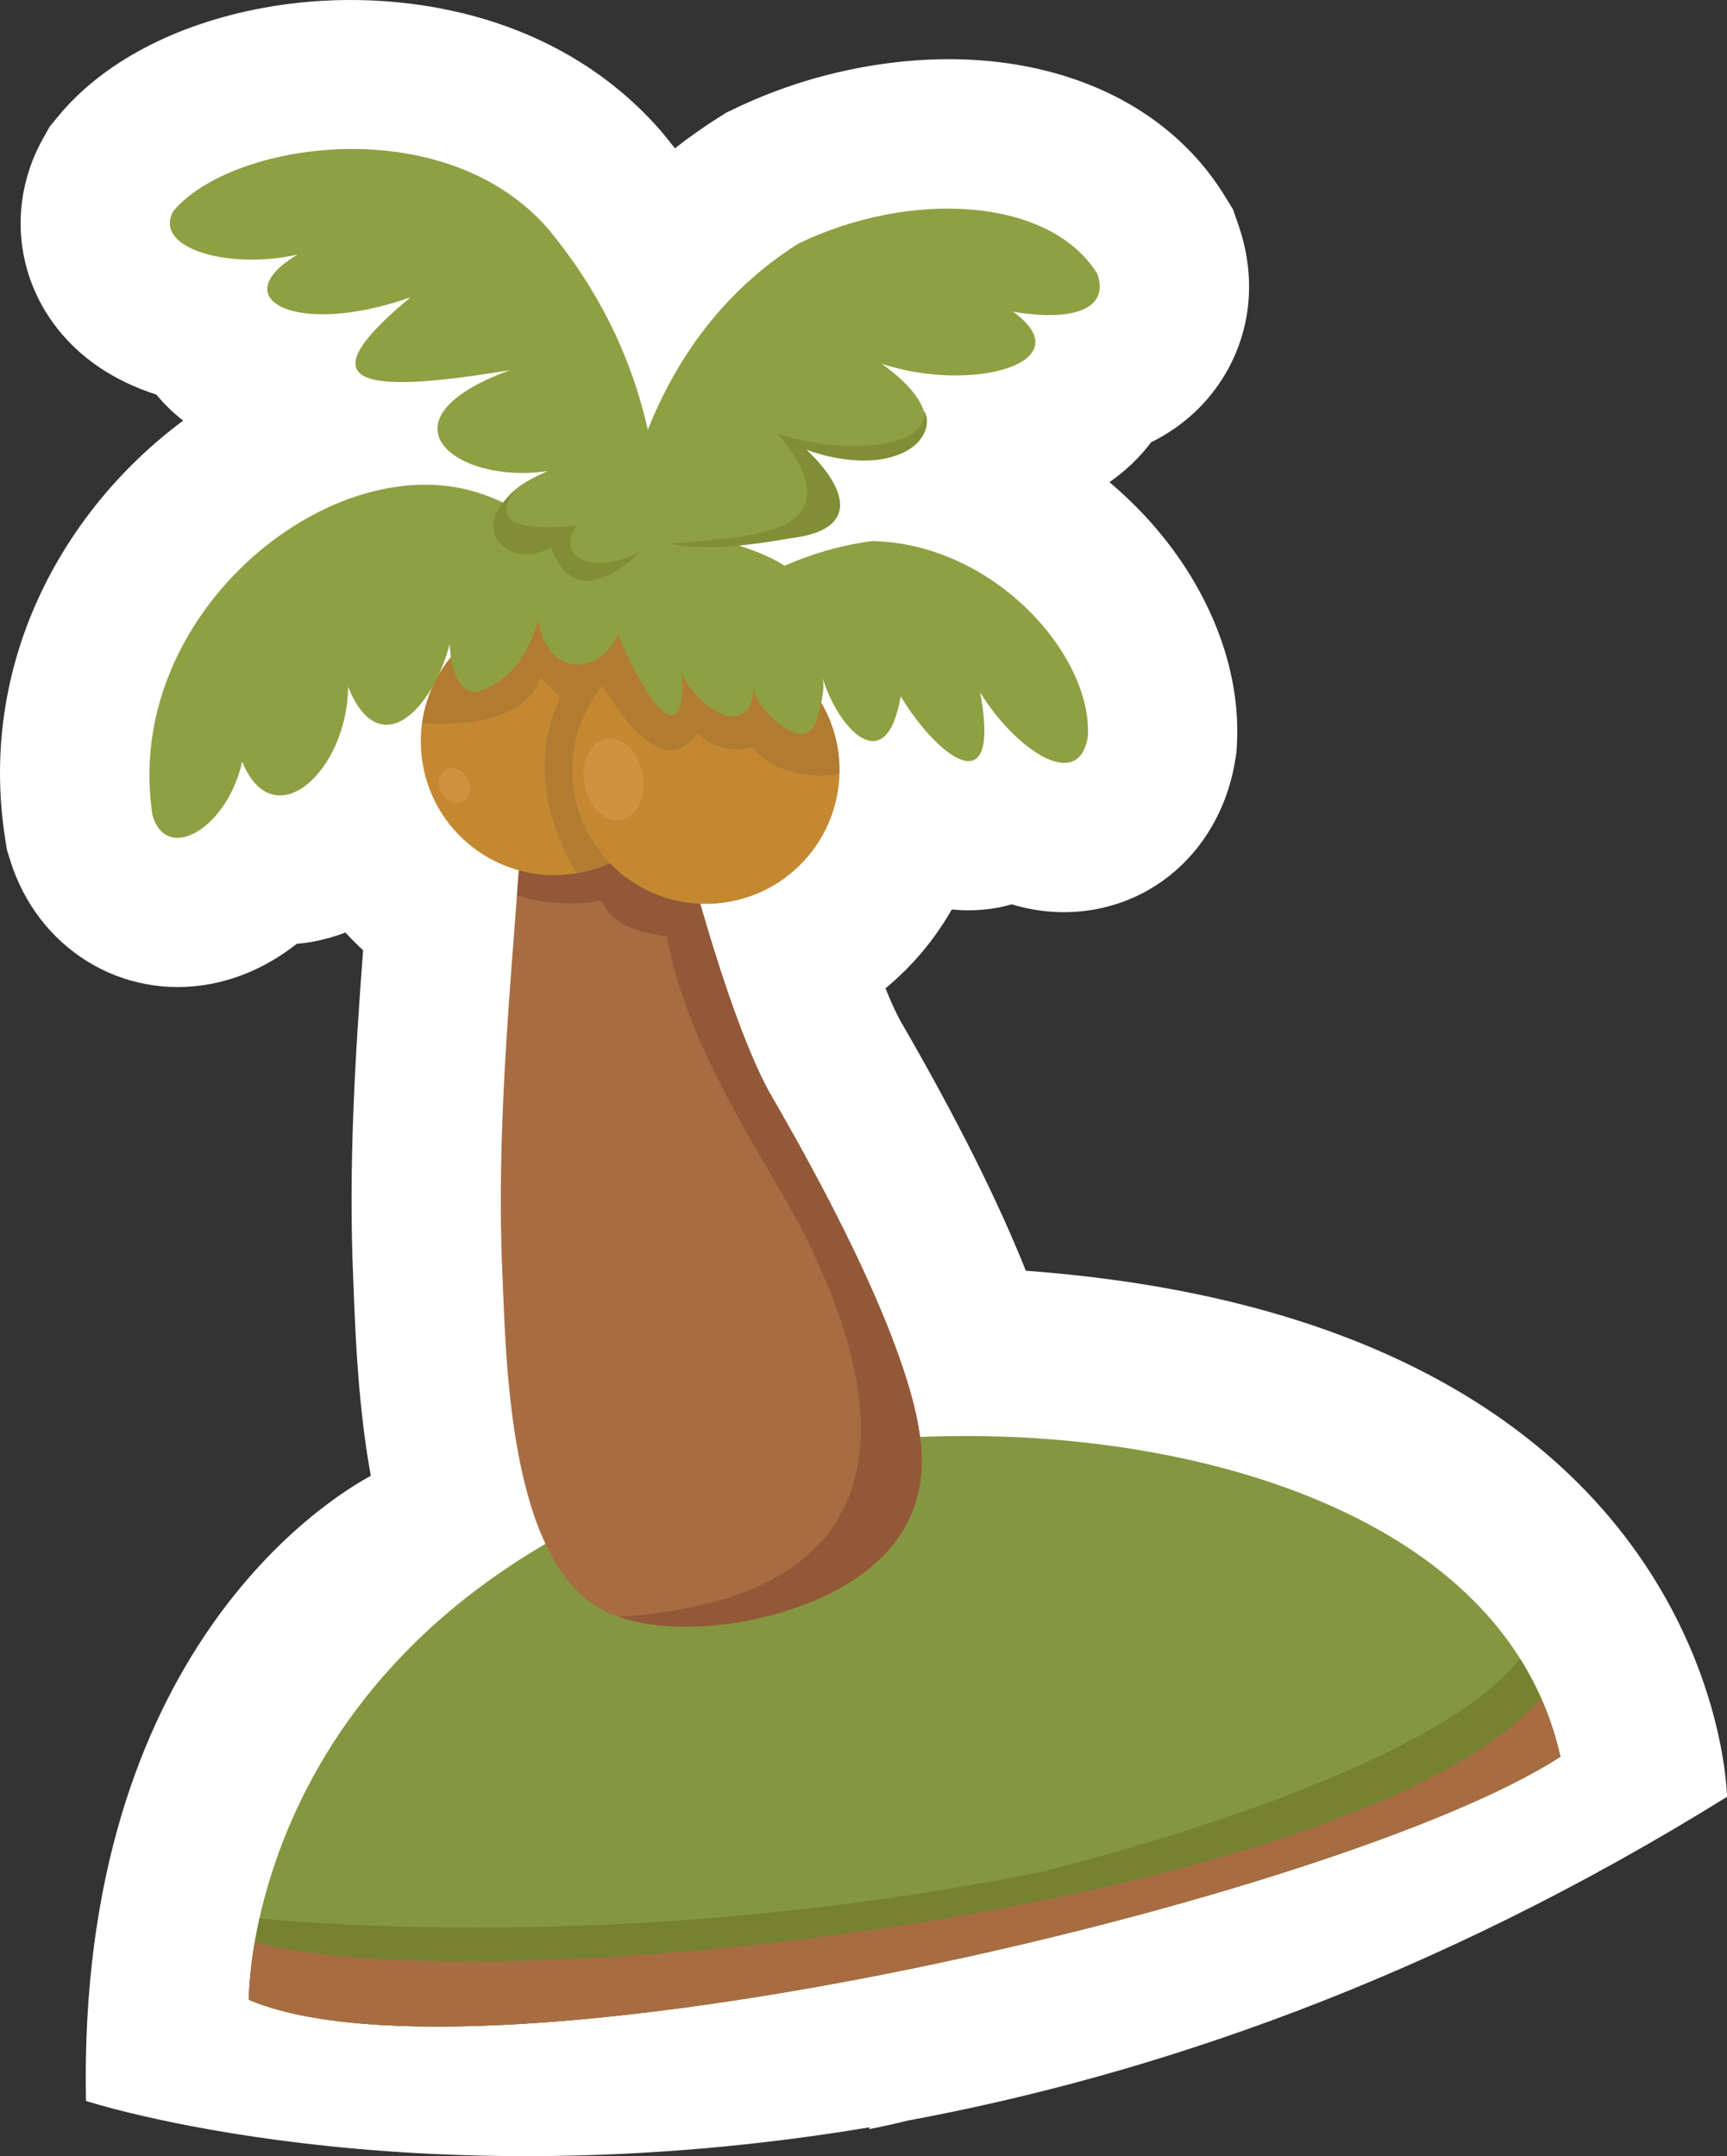 <?xml version="1.0" encoding="UTF-8"?>
<svg id="Layer_1" xmlns="http://www.w3.org/2000/svg" version="1.1" viewBox="0 0 57.753 72.102">
  <rect x="0" y="0" width="57.753" height="72.102" fill="#333333" stroke="none"/>
  <!-- Generator: Adobe Illustrator 29.1.0, SVG Export Plug-In . SVG Version: 2.1.0 Build 142)  -->
  <defs>
    <style>
      .st0 {
        fill: #8ea042;
      }

      .st1 {
        fill: #859640;
      }

      .st2 {
        fill: #818e35;
      }

      .st3 {
        fill: #fff;
      }

      .st4 {
        fill: #935838;
      }

      .st5 {
        fill: #a86c42;
      }

      .st6 {
        fill: #d1923f;
      }

      .st7 {
        fill: #768230;
      }

      .st8 {
        fill: #b27b32;
      }

      .st9 {
        fill: #c48831;
      }
    </style>
  </defs>
  <path class="st3" d="M34.305,42.493c-.931-2.331-2.293-5.058-4.088-8.17l-.056-.093c-.059-.1-.247-.433-.549-1.179.891-.736,1.644-1.633,2.217-2.638.515.053,1.035.033,1.556-.063.077-.014.235-.047.445-.109.888.267,1.833.347,2.817.164,2.433-.451,4.265-2.424,4.667-5.027l.037-.245.014-.248c.139-2.598-.983-5.381-3.078-7.634-.375-.401-.772-.778-1.185-1.127.544-.379,1.012-.827,1.392-1.333,1.058-.523,1.917-1.313,2.5-2.316.865-1.491,1.013-3.252.417-4.96l-.178-.513-.284-.462c-2.231-3.619-6.89-5.259-12.158-4.283-1.478.274-2.91.742-4.255,1.391l-.257.124-.241.152c-.51.323-1.0.667-1.467,1.036-.142-.183-.289-.363-.437-.542l-.094-.11C18.399.192,12.812-.48,8.796.264,5.854.809,3.421,2.097,1.945,3.89l-.281.341-.216.384c-1.112,1.976-.994,4.335.308,6.156.873,1.22,2.114,1.987,3.471,2.424.258.311.557.605.898.871C2.056,17.093-.74,22.236.174,28.056l.056.359.108.346c.915,2.951,3.728,4.695,6.687,4.147,1.048-.194,2.034-.664,2.898-1.345.187-.017.37-.041.549-.074.37-.069.73-.171,1.079-.304.189.205.386.403.591.59-.268,3.583-.495,7.267-.328,11.021l.018.48c.064,1.584.159,3.81.568,6.078-1.394.749-9.822,5.902-9.525,20.903,0,0,10.632,3.484,26.208.882-.013.037-.021.061-.021.061.431-.08.854-.177,1.273-.281,8.132-1.505,17.528-4.683,27.419-10.832,0,0-.197-15.87-23.448-17.592Z"/>
  <g>
    <path class="st1" d="M8.323,66.876s-.193-12.948,16.217-17.953c9.371-2.39,25.406-.33,27.64,9.824-7.28,4.72-35.96,11.471-43.857,8.128Z"/>
    <path class="st7" d="M52.18,58.748c-.265-1.207-.73-2.295-1.351-3.278-2.23,2.866-9.623,5.514-15.987,7.123-12.581,2.538-23.086,1.85-26.164,1.56-.369,1.647-.355,2.723-.355,2.723,7.897,3.342,36.576-3.408,43.857-8.128Z"/>
    <path class="st5" d="M8.519,64.95c-.205,1.186-.196,1.926-.196,1.926,7.897,3.342,36.576-3.408,43.857-8.128-.151-.691-.373-1.339-.644-1.956-6.063,6.897-34.585,10.322-43.016,8.158Z"/>
    <path class="st5" d="M25.894,36.815c-1.646-2.716-3.378-9.974-3.378-9.974,0,0-4.935-2.477-5.158,2.177-.337,4.511-.758,9.031-.559,13.558.129,2.958.221,9.597,3.336,11.253,1.994,1.061,5.787.562,8.11-.809,1.934-1.141,2.853-2.834,2.512-5.052-.2-1.451-1.132-4.681-4.862-11.154Z"/>
    <path class="st4" d="M25.894,36.815c-1.646-2.716-3.378-9.974-3.378-9.974,0,0-4.935-2.477-5.158,2.177-.022.308-.047.617-.069.924.628.199,1.636.396,2.825.176.435,1.023,1.806,1.138,2.183,1.19.549,2.964,2.167,5.732,3.598,8.165,1.345,2.283,8.055,13.722-5.199,14.594,2.084.727,5.427.206,7.548-1.046,1.934-1.141,2.853-2.834,2.512-5.052-.2-1.451-1.132-4.681-4.862-11.154Z"/>
    <path class="st9" d="M22.936,23.983c.45,2.426-1.152,4.758-3.58,5.208s-4.759-1.153-5.209-3.579,1.154-4.759,3.58-5.209,4.759,1.154,5.208,3.58Z"/>
    <path class="st8" d="M22.936,23.983c-.45-2.426-2.781-4.03-5.208-3.58-1.943.36-3.356,1.929-3.611,3.785,1.278.074,3.479-.029,3.959-1.543l.67.689s-1.501,2.485.54,5.867c.023-.004.048-.005.071-.01,2.428-.45,4.029-2.781,3.58-5.208Z"/>
    <path class="st9" d="M27.999,24.943c.45,2.426-1.155,4.758-3.581,5.208-2.428.45-4.758-1.153-5.207-3.579s1.151-4.759,3.579-5.209c2.425-.45,4.76,1.153,5.209,3.58Z"/>
    <path class="st8" d="M22.79,21.363c-1.083.201-1.999.778-2.643,1.568.771,1.291,2.142,3.074,3.161,1.593.826.796,1.852.47,1.852.47.537.711,1.851,1.126,2.913.873.006-.304-.015-.613-.073-.924-.45-2.426-2.784-4.029-5.209-3.58Z"/>
    <path class="st0" d="M36.697,9.16c-1.587-2.574-6.259-2.819-9.996-1.016-2.551,1.613-4.105,3.889-5.037,6.227-.492-2.188-1.5-4.519-3.367-6.757-3.513-3.975-10.612-2.845-12.499-.552-.697,1.239,1.845,1.971,4.154,1.451-2.502,1.481-.038,2.783,3.78,1.427-3.611,2.982-1.617,3.259,3.321,2.437-4.593,1.685-1.787,3.848,1.271,3.374-.88.378-1.326.736-1.453,1.077-.319-.152-.659-.289-1.032-.396-4.919-1.428-11.781,4.191-10.736,10.851.503,1.621,2.527.36,2.994-1.816,1.056,2.591,3.523.305,3.544-2.496,1.059,2.593,2.833.74,3.398-1.434.049,1.085.394,1.573.876,1.612.71-.2,1.618-.78,2.08-2.388.365,1.968,2.095,1.782,2.664.455,1.419,3.265,2.255,3.382,2.152,1.365.817,1.478,2.405,1.996,2.375.375.013.588,1.07,1.647,1.666,1.581.271-.03.392-.266.471-.502.112-.332.281-1.043.182-1.379.494,1.667,2.126,3.493,2.614.626,1.202,1.997,3.373,3.724,2.66-.122,1.185,1.907,3.307,3.365,3.601,1.46.145-2.709-3.139-6.45-7.222-6.526-1.093.148-2.064.447-2.921.825-.344-.228-.852-.459-1.551-.685,2.627-.302,4.807-.521,2.277-3.198,2.981,1.112,5.823-.524,2.519-2.872,3.056,1.006,6.747-.048,4.397-1.74,2.101.351,3.214-.132,2.819-1.262Z"/>
    <path class="st2" d="M17.255,16.373s-1.516,1.585,2.017,1.2c-.765,1.222.816,1.619,2.141.864,0,0-2.128,2.29-2.985-.134-1.297.781-2.897-.53-1.173-1.931Z"/>
    <path class="st2" d="M26.285,18.017s-2.381.496-3.829.165c2.21-.246,6.472-.138,3.559-3.677,2.259.75,5.09.47,4.888-.771.484.863-.883,2.363-3.94,1.3,1.242,1.159,1.995,2.732-.677,2.982Z"/>
    <path class="st6" d="M21.489,25.878c.139.748-.185,1.435-.721,1.534-.538.1-1.085-.426-1.224-1.174-.139-.747.184-1.434.722-1.533.536-.099,1.084.426,1.222,1.173Z"/>
    <path class="st6" d="M15.64,26.042c.154.296.082.638-.16.764-.243.126-.565-.011-.719-.308-.152-.297-.081-.639.16-.765.243-.126.565.013.719.309Z"/>
  </g>
</svg>